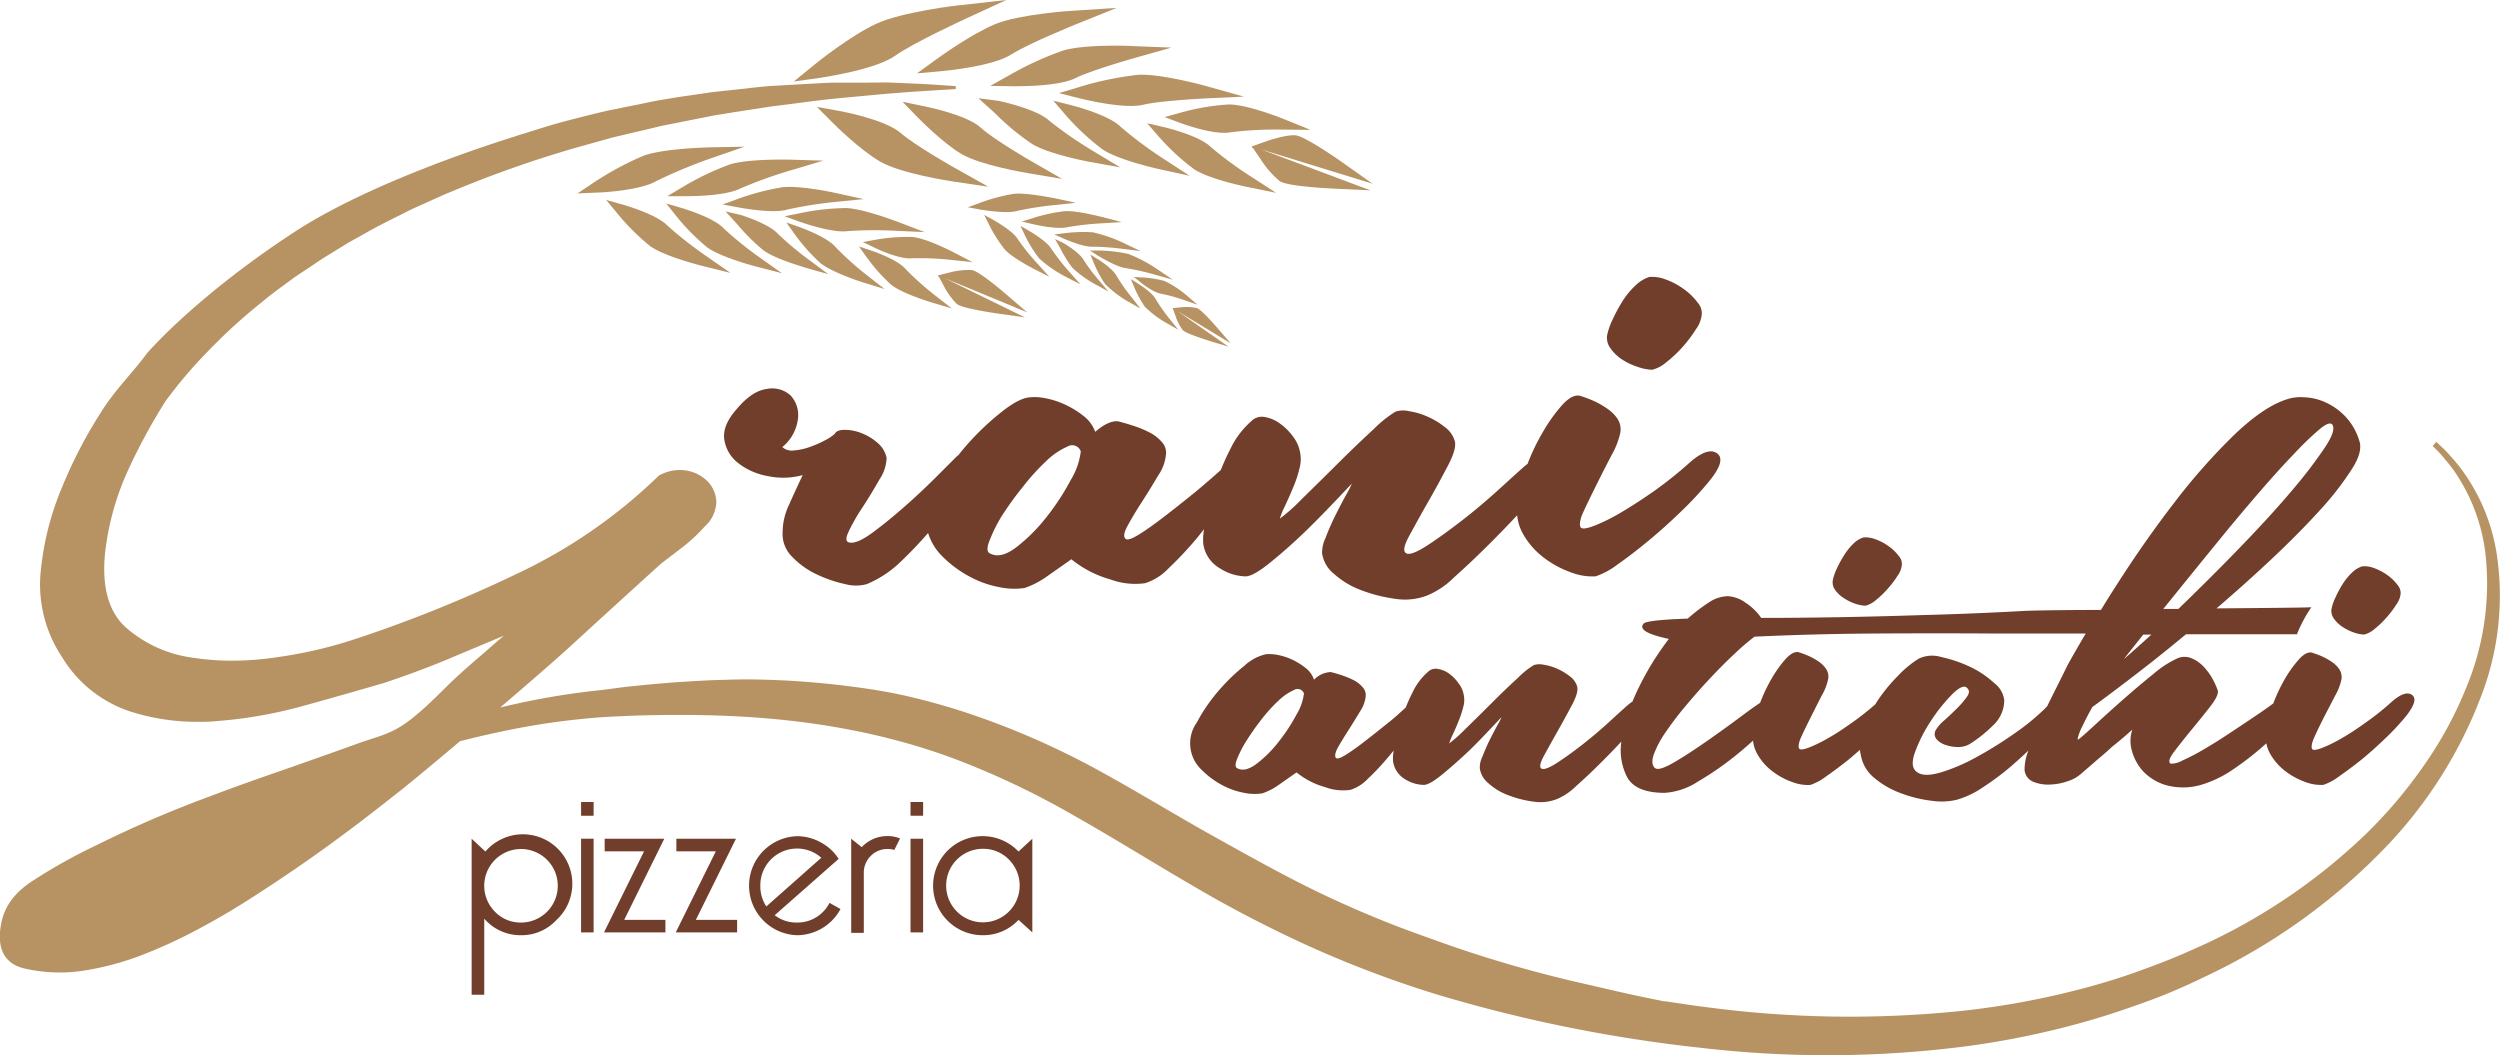 <svg xmlns="http://www.w3.org/2000/svg" viewBox="0 0 436.56 184.25"><defs><style>.cls-1{fill:#703e2b;}.cls-2{fill:#b79263;}</style></defs><g id="Layer_2" data-name="Layer 2"><g id="Livello_1" data-name="Livello 1"><path class="cls-1" d="M91,163.31a8.33,8.33,0,0,1-6.44-2.89v13.29h-2.2V146.46l2.4,2.24a8.63,8.63,0,1,1,12.36,12A8.26,8.26,0,0,1,91,163.31Zm0-2.21a6.42,6.42,0,1,0-4.56-1.88A6.21,6.21,0,0,0,91,161.1Z"/><path class="cls-1" d="M101.47,140.05h2.19v2.4h-2.19Zm0,6.41h2.19v16.36h-2.19Z"/><path class="cls-1" d="M109,160.63h7.2v2.19H105.47l7-14.16h-6.88v-2.2H116Z"/><path class="cls-1" d="M121.51,160.63h7.21v2.19H118l7-14.16h-6.89v-2.2h10.41Z"/><path class="cls-1" d="M144.85,157.66l1.92,1.08a8.66,8.66,0,0,1-7.61,4.57,8.65,8.65,0,0,1,0-17.29,8.42,8.42,0,0,1,4.23,1.12,8.32,8.32,0,0,1,3.06,2.84l-11.17,9.84a6.2,6.2,0,0,0,3.88,1.28,6.27,6.27,0,0,0,5.69-3.44Zm-11,.6,9.57-8.48a6.41,6.41,0,0,0-10.65,4.88A6.4,6.4,0,0,0,133.8,158.26Z"/><path class="cls-1" d="M157.17,146.42l-1,2a3.55,3.55,0,0,0-1.15-.16,4,4,0,0,0-3,1.24,4.13,4.13,0,0,0-1.18,3v10.4h-2.2V146.46l1.84,1.47A6.11,6.11,0,0,1,155,146,5.49,5.49,0,0,1,157.17,146.42Z"/><path class="cls-1" d="M159,140.05h2.2v2.4H159Zm0,6.41h2.2v16.36H159Z"/><path class="cls-1" d="M177.86,160.63a8.4,8.4,0,0,1-6.24,2.68,8.65,8.65,0,1,1,6.24-14.61l2.41-2.24v16.36Zm-6.24-12.41a6.42,6.42,0,1,0,4.56,1.88A6.23,6.23,0,0,0,171.62,148.22Z"/><path class="cls-2" d="M176,51.65c-1.15-1-5-4.24-6.22-4.48a12.45,12.45,0,0,0-3.93.41l-2,.5-.08,0,.08.18,0,.09.08-.06.89,1.65a12.28,12.28,0,0,0,2.28,3.15c1,.76,6,1.5,7.48,1.71l4.39.62L165,48.59l14.36,5.95Z"/><path class="cls-2" d="M159.27,45.1a50.41,50.41,0,0,1,6.85.29l3.71.39-3.31-1.72c-.19-.1-4.68-2.43-7.17-2.67a31.17,31.17,0,0,0-6.54.49l-2.15.39,2,.95C153.08,43.44,157.12,45.34,159.27,45.1Z"/><path class="cls-2" d="M155.62,49.72c1.95,1.56,6.8,3,7,3.08l3.58,1.06-2.94-2.3A51.35,51.35,0,0,1,158.15,47c-1.38-1.67-5.61-3.11-6.09-3.27L150,43.05l1.28,1.78A30.83,30.83,0,0,0,155.62,49.72Z"/><path class="cls-2" d="M154.47,50.48,151.31,48a52.93,52.93,0,0,1-5.39-4.84c-1.43-1.75-5.89-3.35-6.39-3.53l-2.22-.78,1.37,1.91a32.24,32.24,0,0,0,4.56,5.16c2,1.65,7.17,3.3,7.38,3.37Z"/><path class="cls-2" d="M144.64,47.88l-3.23-2.4a54.22,54.22,0,0,1-5.56-4.64c-1.49-1.7-6-3.15-6.51-3.31l-2.64-.6,2,2.18a34.05,34.05,0,0,0,4.58,4.57c2.11,1.59,7.28,3,7.5,3.11Z"/><path class="cls-2" d="M136.55,47.72l-3.74-2.65a62.91,62.91,0,0,1-6.41-5.16c-1.74-1.9-6.89-3.45-7.48-3.62l-2.57-.75L118,37.62a37.73,37.73,0,0,0,5.5,5.58c2.43,1.75,8.34,3.3,8.6,3.36Z"/><path class="cls-2" d="M113.56,43c2.62,1.84,9,3.41,9.22,3.47l4.76,1.18-4-2.79a67.16,67.16,0,0,1-6.93-5.41c-1.88-2-7.4-3.59-8-3.76l-2.75-.77,1.82,2.2A39,39,0,0,0,113.56,43Z"/><path class="cls-2" d="M148,40.36a70.76,70.76,0,0,1,8.46-.06l5,.23-4.68-1.79c-.24-.09-6-2.29-9-2.41a41.4,41.4,0,0,0-7.89.86l-2.88.58,2.77,1C140.28,38.94,145.43,40.72,148,40.36Z"/><path class="cls-2" d="M150.83,34.77l-4.9-1.07c-.26-.06-6.28-1.36-9.31-1a42.72,42.72,0,0,0-7.67,2l-2.76,1,2.88.54c.61.11,6,1.1,8.43.35a74.48,74.48,0,0,1,8.35-1.33Z"/><path class="cls-2" d="M127.52,28.69a48.29,48.29,0,0,0-8.14,3.87l-2.86,1.7h3.32c.7,0,6.87,0,9.47-1.36a78.77,78.77,0,0,1,9-3.22l5.46-1.63-5.69-.17C137.82,27.88,130.82,27.69,127.52,28.69Z"/><path class="cls-2" d="M112.44,27.17a52.9,52.9,0,0,0-8.61,4.61l-3,2,3.59-.16c.76,0,7.43-.38,10.18-2a90.21,90.21,0,0,1,9.61-4l5.82-2-6.16.11C123.54,25.75,116,25.91,112.44,27.17Z"/><path class="cls-2" d="M202.81,51.3a31.11,31.11,0,0,1,4.11,1.15l2.19.76-1.76-1.51a17.13,17.13,0,0,0-4-2.63,18,18,0,0,0-4-.63L198,48.37l1.07.85C199.3,49.42,201.47,51.14,202.81,51.3Z"/><path class="cls-2" d="M203.76,56.44l2,1.15-1.45-1.81a31.63,31.63,0,0,1-2.46-3.48c-.59-1.21-3-2.68-3.22-2.84l-1.16-.72L198,50a19.67,19.67,0,0,0,1.94,3.59A17.9,17.9,0,0,0,203.76,56.44Z"/><path class="cls-2" d="M199.14,53.88l-1.56-2A32.45,32.45,0,0,1,195,48.22c-.62-1.26-3.1-2.87-3.38-3l-1.23-.78.56,1.35a20.62,20.62,0,0,0,2,3.77,19,19,0,0,0,4,3.08Z"/><path class="cls-2" d="M193.56,50.91,191.94,49a32.47,32.47,0,0,1-2.71-3.6c-.66-1.24-3.18-2.76-3.48-2.93l-1.51-.73.9,1.6a21.5,21.5,0,0,0,2.12,3.42,19.37,19.37,0,0,0,4.1,2.94Z"/><path class="cls-2" d="M188.68,49.67l-1.89-2.14a38.85,38.85,0,0,1-3.15-4c-.79-1.4-3.69-3.07-4-3.25l-1.44-.83.71,1.51a22.61,22.61,0,0,0,2.54,4.15,21.49,21.49,0,0,0,4.73,3.26Z"/><path class="cls-2" d="M183.24,48.33l-2.05-2.26a41.17,41.17,0,0,1-3.43-4.26c-.85-1.48-4-3.22-4.32-3.42l-1.57-.85.79,1.59a25.13,25.13,0,0,0,2.77,4.4c1.33,1.49,4.94,3.34,5.09,3.42Z"/><path class="cls-2" d="M196.64,46.83A42.8,42.8,0,0,1,201.78,48l3,.84-2.58-1.75a25.19,25.19,0,0,0-5.14-2.74,25.87,25.87,0,0,0-4.9-.6l-1.83,0,1.55,1C192.19,44.88,195.05,46.68,196.64,46.83Z"/><path class="cls-2" d="M190.83,43.08a43.65,43.65,0,0,1,5.24.38l3.09.38-2.81-1.34a26.25,26.25,0,0,0-5.5-1.93,25.93,25.93,0,0,0-4.93.15l-1.81.22,1.66.74C186.12,41.83,189.23,43.18,190.83,43.08Z"/><path class="cls-2" d="M186.4,39.67a51.53,51.53,0,0,1,5.93-.67l3.53-.21-3.42-.91c-.18,0-4.39-1.16-6.54-1a29.78,29.78,0,0,0-5.47,1.18l-2,.62,2,.48C180.89,39.25,184.63,40.12,186.4,39.67Z"/><path class="cls-2" d="M177.66,36.82a55.12,55.12,0,0,1,6.39-1l3.81-.41-3.75-.81c-.19,0-4.81-1-7.12-.75a32.82,32.82,0,0,0-5.87,1.57l-2.1.77,2.2.42C171.69,36.65,175.77,37.39,177.66,36.82Z"/><path class="cls-2" d="M221.18,24.65l-2.52.9-.1,0,.12.24,0,.11.1-.08,1.37,2a15.92,15.92,0,0,0,3.35,3.83c1.37.87,8,1.23,10,1.32l5.81.27L220.2,26.08l19.48,6-4.75-3.36c-1.62-1.15-7.06-4.91-8.67-5.08S221.53,24.53,221.18,24.65Z"/><path class="cls-2" d="M212.82,57.54c-.69-.8-3-3.45-3.81-3.74a8.57,8.57,0,0,0-2.75-.14l-1.42.14h-.05l0,.14,0,.05.06,0,.44,1.23a8.75,8.75,0,0,0,1.23,2.41c.6.63,4,1.67,5,2l3,.9-8.89-6.2,9.27,5.62Z"/><path class="cls-2" d="M206.13,19.68l-2.77.77,2.69,1c.62.23,6.12,2.22,8.9,1.64a65.14,65.14,0,0,1,9-.46l4.9.05-4.54-1.84c-.26-.11-6.4-2.58-9.69-2.6A40,40,0,0,0,206.13,19.68Z"/><path class="cls-2" d="M222.83,33.67,218.71,31a65.75,65.75,0,0,1-7.25-5.31c-2-2-7.69-3.37-8.34-3.52l-2.8-.65,1.89,2.17a39.77,39.77,0,0,0,6.29,5.85c2.74,1.8,9.25,3.1,9.52,3.15Z"/><path class="cls-2" d="M195.72,22.17c-2.09-2.11-8.1-3.66-8.78-3.83l-3-.75,2,2.33a42.53,42.53,0,0,0,6.59,6.17c2.88,1.91,9.76,3.42,10.05,3.48l5.16,1.13-4.43-2.89A70.13,70.13,0,0,1,195.72,22.17Z"/><path class="cls-2" d="M174.38,17.61l-3.53-.45,2.88,2.59a43.16,43.16,0,0,0,6.53,5.41c3,1.8,9.87,3.08,10.16,3.13l5.2.94L191.1,26.5a69.54,69.54,0,0,1-7.82-5.38C181.12,19.09,175.06,17.75,174.38,17.61Z"/><path class="cls-2" d="M157.61,17.78l2.44,2.52c.18.19,4.52,4.64,7.86,6.6s11.29,3.29,11.62,3.34l5.93,1-5.2-3c-.07,0-6.78-3.92-9-5.95-2.51-2.26-9.42-3.65-10.2-3.8Z"/><path class="cls-2" d="M146.33,19.33l-3.68-.66,2.64,2.65c.19.2,4.88,4.89,8.48,6.94s12.1,3.35,12.45,3.4l6.36.95L167,29.47c-.07,0-7.28-4.1-9.69-6.22C154.57,20.87,147.17,19.48,146.33,19.33Z"/><path class="cls-2" d="M198.79,13.06a55.59,55.59,0,0,0-10.2,2.1l-3.68,1.1,3.73.94c.78.19,7.7,1.88,11,1.09,3-.72,11-1.11,11-1.11l6.56-.31-6.33-1.77C210.56,15,202.77,12.85,198.79,13.06Z"/><path class="cls-2" d="M185.72,8.8a56.15,56.15,0,0,0-9.46,4.33L172.92,15l3.84.06c.81,0,7.93.1,11-1.4,2.76-1.38,10.42-3.55,10.5-3.57l6.31-1.78L198,8.06C197.63,8,189.56,7.69,185.72,8.8Z"/><path class="cls-2" d="M163.66,10.25l-3.53,2.56,4.35-.39c.9-.09,9-.87,12.18-2.95C179.6,7.59,188,4.2,188.07,4.17L195,1.38l-7.44.48c-.39,0-9.55.62-13.74,2.34S163.9,10.07,163.66,10.25Z"/><path class="cls-2" d="M156.33,9.72c3.08-2.2,12-6.3,12.06-6.34L175.73,0l-8,.9c-.42,0-10.29,1.19-14.74,3.26S142.55,11,142.3,11.23l-3.68,3,4.68-.65C144.28,13.4,152.94,12.13,156.33,9.72Z"/><path class="cls-2" d="M435.9,96.18a33.64,33.64,0,0,0-6.53-14.84l-.83-1-.78-.87c-.48-.54-.9-1-1.26-1.31l-1.07-1-.63.71,1,1c.33.34.71.78,1.15,1.33.23.26.47.55.72.86l.76,1A32.12,32.12,0,0,1,434,96.52a47.21,47.21,0,0,1-3.36,23.62,67.13,67.13,0,0,1-7,13,81.94,81.94,0,0,1-10.58,12.58,103.32,103.32,0,0,1-30.73,20.35c-3,1.36-6.12,2.53-9.29,3.67s-6.45,2.12-9.81,3a142,142,0,0,1-20.81,3.8,189.29,189.29,0,0,1-44.31-.65c-1.82-.2-3.81-.53-5.74-.81l-1.46-.22-.18,0-.1,0-.35-.07-.71-.14-2.83-.58c-3.77-.79-7.52-1.7-11.27-2.55a217.82,217.82,0,0,1-22.11-6.36c-3.6-1.29-7.2-2.53-10.73-3.93s-7-2.89-10.45-4.5c-6.87-3.2-13.46-6.91-20.16-10.64s-13.33-7.82-20.29-11.62a140,140,0,0,0-21.85-9.64c-3.76-1.28-7.56-2.36-11.35-3.24s-7.59-1.44-11.34-1.89-7.45-.75-11.09-.92c-1.83-.07-3.64-.13-5.43-.14s-3.57.06-5.33.1c-3.53.14-7,.35-10.37.65-1.68.13-3.39.32-5,.48s-3.19.42-4.9.62a132,132,0,0,0-17.72,3.06c5.29-4.53,10.1-8.72,12.17-10.62,5.28-4.84,10.63-9.72,15.87-14.47,1.19-.92,2.49-1.9,3.91-3A27.65,27.65,0,0,0,123,92a6.08,6.08,0,0,0,2.09-4.33A5.32,5.32,0,0,0,123.5,84a6.64,6.64,0,0,0-3.81-1.85,6.77,6.77,0,0,0-1-.08,7.56,7.56,0,0,0-3.5.9.9.9,0,0,0-.2.14,91,91,0,0,1-24.74,17.09,236.18,236.18,0,0,1-28.33,11.43,78.06,78.06,0,0,1-13.57,3.14,53.26,53.26,0,0,1-7.84.6,44.6,44.6,0,0,1-7-.54A22.14,22.14,0,0,1,22,109.59c-3-2.69-4.22-7-3.67-12.88a47.58,47.58,0,0,1,4.18-14.92,104.39,104.39,0,0,1,6.38-11.72c.19-.25.36-.5.56-.75a80.31,80.31,0,0,1,7-8.12,96.46,96.46,0,0,1,9.36-8.51c1.72-1.45,3.62-2.78,5.51-4.19,1-.69,2-1.33,3-2s2-1.37,3.06-2l3.16-1.94c1.07-.64,2.19-1.22,3.28-1.85,2.19-1.26,4.49-2.37,6.79-3.53,1.14-.6,2.33-1.12,3.51-1.65l3.56-1.6c2.41-1,4.84-2,7.27-2.92s4.92-1.81,7.39-2.65,5-1.6,7.42-2.34L107,24l7.28-1.72c1.19-.3,2.38-.53,3.57-.76l3.51-.7,3.44-.68c1.15-.18,2.28-.36,3.38-.55l6.49-1,6.08-.77c3.9-.55,7.49-.82,10.67-1.13,1.6-.14,3.08-.3,4.46-.4L159.7,16l7.2-.45,0-.51L165,14.91c-1.24-.07-3.06-.23-5.37-.31l-3.84-.17c-1.4-.06-2.9,0-4.52,0l-5.15,0c-1.81,0-3.71.16-5.69.25l-6.22.36c-2.13.18-4.34.46-6.61.7l-3.46.38-3.53.52c-1.19.17-2.39.34-3.6.55s-2.44.39-3.66.66l-7.48,1.52c-2.51.6-5,1.22-7.59,1.91s-5.08,1.53-7.64,2.3l-.83.28c-7.34,2.31-26.2,8.67-38.47,16.7S30.18,56.63,25.65,61.71c-2.06,2.87-5.2,6-7.49,9.47a81.32,81.32,0,0,0-7.5,14.33,50.25,50.25,0,0,0-3.6,14.84,22.82,22.82,0,0,0,3.73,14.32,21.93,21.93,0,0,0,11.74,9.5,38.23,38.23,0,0,0,12,1.88c.95,0,1.93,0,2.9-.1a78.37,78.37,0,0,0,15.54-2.69c5.07-1.4,9.8-2.75,14.09-4,4.25-1.42,8.51-3,12.65-4.78L88,111c-1,.85-2,1.69-2.91,2.52-2.55,2.18-5.18,4.43-7.61,6.87-6.74,6.73-8.52,7.31-12.83,8.71l-1.39.46c-4.4,1.59-8.72,3.11-12.89,4.58C45.55,135.81,41,137.4,36.83,139a197.4,197.4,0,0,0-20,8.6,94.89,94.89,0,0,0-10.79,6c-3.23,2-5.1,4.39-5.75,7.29-1.28,5.79,1.5,7.69,4.06,8.25a28.07,28.07,0,0,0,6.09.68,27.64,27.64,0,0,0,4.35-.35,49.74,49.74,0,0,0,10.09-2.73,88.62,88.62,0,0,0,9.64-4.44c3.15-1.68,6.14-3.42,8.88-5.18,4.38-2.79,8.67-5.68,12.74-8.6s8.22-6.06,12.27-9.28c2.1-1.59,6.78-5.47,11.93-9.82,2.17-.54,4.37-1.07,6.64-1.55a129.37,129.37,0,0,1,18.3-2.64c6.41-.38,13-.49,19.84-.29,13.57.43,27.95,2.44,41.83,7.67a142.55,142.55,0,0,1,20.36,9.68c6.66,3.75,13.24,7.86,20,11.81a218.87,218.87,0,0,0,21,11,191.63,191.63,0,0,0,22.35,8.48A256.73,256.73,0,0,0,297.25,183a189.54,189.54,0,0,0,46-.28,148.56,148.56,0,0,0,21.55-4.5c3.47-1,6.83-2.15,10.14-3.35s6.51-2.58,9.59-4.08A106.78,106.78,0,0,0,416,148.55a78,78,0,0,0,17.44-27.44A48.75,48.75,0,0,0,435.9,96.18Z"/><path class="cls-1" d="M283.2,62.74A11.19,11.19,0,0,0,286,64.07a8.31,8.31,0,0,0,2.5.5A6,6,0,0,0,291,63.24a21.53,21.53,0,0,0,2.84-2.67,23.69,23.69,0,0,0,2.33-3.1,5.26,5.26,0,0,0,1-2.58,2.84,2.84,0,0,0-.75-2.09A10.67,10.67,0,0,0,294,50.46a12.22,12.22,0,0,0-3.17-1.67,6.19,6.19,0,0,0-2.84-.42,6.28,6.28,0,0,0-2.42,1.5,13.78,13.78,0,0,0-2.26,2.76,27.75,27.75,0,0,0-1.75,3.26,11.59,11.59,0,0,0-.92,2.67,3.08,3.08,0,0,0,.58,2.25A7.43,7.43,0,0,0,283.2,62.74Z"/><path class="cls-1" d="M321.93,104.41a8.15,8.15,0,0,0,2,1,6.14,6.14,0,0,0,1.83.36,4.49,4.49,0,0,0,1.84-1,15.21,15.21,0,0,0,2.07-2,16.18,16.18,0,0,0,1.71-2.26,3.81,3.81,0,0,0,.73-1.89,2.05,2.05,0,0,0-.54-1.53,8,8,0,0,0-1.77-1.71,9.39,9.39,0,0,0-2.32-1.22,4.77,4.77,0,0,0-2.08-.31,4.5,4.5,0,0,0-1.77,1.1A10.3,10.3,0,0,0,322,97a20.41,20.41,0,0,0-1.29,2.38,8.88,8.88,0,0,0-.67,2,2.26,2.26,0,0,0,.43,1.65A5.48,5.48,0,0,0,321.93,104.41Z"/><path class="cls-1" d="M409.08,102a20.32,20.32,0,0,0-1.28,2.38,8.38,8.38,0,0,0-.67,2,2.26,2.26,0,0,0,.43,1.65,5.32,5.32,0,0,0,1.46,1.41,8.57,8.57,0,0,0,2,1,5.84,5.84,0,0,0,1.83.37,4.46,4.46,0,0,0,1.83-1,14.71,14.71,0,0,0,2.08-2,17,17,0,0,0,1.71-2.26,3.84,3.84,0,0,0,.74-1.89,2.15,2.15,0,0,0-.56-1.53,7.77,7.77,0,0,0-1.76-1.71,9.8,9.8,0,0,0-2.33-1.22,4.58,4.58,0,0,0-2.08-.3,4.45,4.45,0,0,0-1.77,1.1A10.3,10.3,0,0,0,409.08,102Z"/><path class="cls-1" d="M421.17,121.34q-1.21-.86-3.66,1.34a46.07,46.07,0,0,1-4.46,3.54c-1.5,1.07-2.89,2-4.15,2.7a23.79,23.79,0,0,1-3.3,1.64c-.94.37-1.52.47-1.77.31s-.24-.89.25-2,1.05-2.25,1.7-3.55l2-3.85a9.93,9.93,0,0,0,1.1-2.87,2.48,2.48,0,0,0-.37-1.71,4.72,4.72,0,0,0-1.28-1.28,11.45,11.45,0,0,0-1.77-1,17.47,17.47,0,0,0-1.83-.67c-.66-.08-1.39.32-2.2,1.22a21.06,21.06,0,0,0-2.45,3.42,28.27,28.27,0,0,0-2,4.25q-1.57,1.16-3.62,2.53t-4.4,2.93q-2.32,1.53-4.34,2.69a33.93,33.93,0,0,1-3.54,1.83,4,4,0,0,1-2,.55c-.48-.24-.3-.93.56-2.07s1.87-2.42,3.05-3.85,2.28-2.79,3.29-4.09,1.45-2.24,1.29-2.81a15.53,15.53,0,0,0-.85-1.9,10.84,10.84,0,0,0-1.59-2.2,6.19,6.19,0,0,0-2.2-1.52,3.13,3.13,0,0,0-2.57.12,17.93,17.93,0,0,0-4,2.63c-1.67,1.34-3.36,2.77-5.07,4.27s-3.3,2.93-4.76,4.28-2.44,2.22-2.94,2.63-.54.36-.42-.13a9.75,9.75,0,0,1,.79-1.95q.62-1.35,1.71-3.3,4.53-3.3,10-7.57c2.13-1.68,4.25-3.4,6.36-5.14,9.56,0,17.83,0,19.37,0a24,24,0,0,1,2.52-4.72c-1.11.07-8.12.13-16.56.2q4.89-4.2,9.38-8.4,4.89-4.59,8.55-8.61a52.2,52.2,0,0,0,5.68-7.28C412,79.91,412.42,78.22,412,77a10.65,10.65,0,0,0-2.51-4.34A11.21,11.21,0,0,0,406,70.22a9.87,9.87,0,0,0-3.72-.85,7.56,7.56,0,0,0-3.12.42q-4,1.33-9.1,6.23a107.69,107.69,0,0,0-10.26,11.6q-5.19,6.72-10.08,14.36c-1,1.54-1.92,3-2.84,4.53-6.91,0-12.34.11-13.4.17q-8.92.5-18.2.74-7.33.24-14.42.36t-13.31.12a9.76,9.76,0,0,0-2.69-2.62,5.74,5.74,0,0,0-3.18-1.17,6.11,6.11,0,0,0-3.3,1.11,30.92,30.92,0,0,0-3.66,2.8q-7.1.26-7.69.86c-.9,1,.57,1.87,4.39,2.69a50.34,50.34,0,0,0-5.25,8.49c-.41.83-.77,1.64-1.1,2.45a5,5,0,0,0-.73.54q-1,.86-3.18,2.87c-1.46,1.34-3,2.67-4.7,4s-3.2,2.41-4.58,3.3-2.28,1.22-2.69,1-.26-1,.43-2.26,1.48-2.69,2.38-4.28,1.73-3.11,2.51-4.58,1.07-2.52.91-3.18a3.34,3.34,0,0,0-1.22-1.77,10.34,10.34,0,0,0-2.2-1.34,9.18,9.18,0,0,0-2.44-.73,3.19,3.19,0,0,0-1.71.06,14,14,0,0,0-2.75,2.2c-1.43,1.3-2.95,2.76-4.58,4.39s-3.18,3.16-4.64,4.58a25.52,25.52,0,0,1-2.81,2.51,9.5,9.5,0,0,1,.61-1.53c.32-.69.67-1.46,1-2.32a16.33,16.33,0,0,0,.85-2.56,4.36,4.36,0,0,0,.06-2.14,4.43,4.43,0,0,0-.85-1.89,7.33,7.33,0,0,0-1.65-1.72,4.68,4.68,0,0,0-2-.85,1.9,1.9,0,0,0-1.77.55,10.79,10.79,0,0,0-2.62,3.48c-.46.89-.86,1.8-1.23,2.71-1.09,1-2.18,2-3.29,2.85-1.51,1.22-2.88,2.3-4.09,3.23a37,37,0,0,1-3.12,2.2c-.85.53-1.41.72-1.65.55s-.25-.81.24-1.71,1.11-1.91,1.84-3.05,1.42-2.26,2.08-3.36a5.77,5.77,0,0,0,1-2.62,2,2,0,0,0-.49-1.59,5.14,5.14,0,0,0-1.52-1.23,15,15,0,0,0-2-.85c-.73-.25-1.43-.45-2.07-.61a4.23,4.23,0,0,0-2.94,1.34,4.27,4.27,0,0,0-1.4-2,11.71,11.71,0,0,0-2.32-1.47,10.76,10.76,0,0,0-2.57-.85,7.17,7.17,0,0,0-2.14-.13,8.22,8.22,0,0,0-3.72,2,33.65,33.65,0,0,0-4.59,4.46,30.14,30.14,0,0,0-3.72,5.44,6.32,6.32,0,0,0,.92,8.36,14.52,14.52,0,0,0,3.36,2.51,12.83,12.83,0,0,0,3.84,1.4,9,9,0,0,0,3.3.12,11,11,0,0,0,2.93-1.52c1-.69,2-1.41,3.06-2.14a13.7,13.7,0,0,0,4.95,2.56,9.06,9.06,0,0,0,4.45.49,7.13,7.13,0,0,0,3.06-1.95,42.39,42.39,0,0,0,3.66-3.91c.29-.34.56-.68.84-1a8,8,0,0,0-.11,1.88,4.36,4.36,0,0,0,2.08,3.11,6.39,6.39,0,0,0,3.3,1c.65,0,1.73-.61,3.23-1.84s3-2.56,4.53-4,3.43-3.47,5.8-6a9.15,9.15,0,0,1-.67,1.34c-.45.82-.92,1.71-1.41,2.69s-.91,2-1.28,2.93a4.2,4.2,0,0,0-.43,2,4.13,4.13,0,0,0,1.53,2.62,10.63,10.63,0,0,0,3.48,2.08,19.06,19.06,0,0,0,4.34,1.1,8,8,0,0,0,4.09-.43,10.86,10.86,0,0,0,3.42-2.32c1.47-1.3,3-2.75,4.58-4.34,1.18-1.18,2.26-2.3,3.28-3.39a10.27,10.27,0,0,0,1,6.2c1,1.84,3.2,2.75,6.54,2.75a12,12,0,0,0,5.8-1.95A53.33,53.33,0,0,0,303,132q1.68-1.35,3.12-2.67a6.06,6.06,0,0,0,.79,2.42,9.86,9.86,0,0,0,2.68,3,12.91,12.91,0,0,0,3.42,1.83,7.75,7.75,0,0,0,3.12.49,9.91,9.91,0,0,0,2.81-1.53q1.83-1.27,4-3c.62-.52,1.24-1.06,1.86-1.61a4.73,4.73,0,0,0,.15.94,6.55,6.55,0,0,0,2.38,4,15.33,15.33,0,0,0,4.71,2.68,22.7,22.7,0,0,0,5.31,1.29,11.53,11.53,0,0,0,4.34-.18,15.94,15.94,0,0,0,4.52-2.14,47.69,47.69,0,0,0,5.07-3.79c1-.88,2-1.78,2.95-2.68a8.5,8.5,0,0,0-.69,3.47,2.47,2.47,0,0,0,1.52,2A6.85,6.85,0,0,0,358,137a10.32,10.32,0,0,0,3.18-.62,6.25,6.25,0,0,0,2.38-1.4c.57-.49,1.34-1.14,2.32-2s2-1.67,2.93-2.57c1.14-.89,2.33-1.91,3.55-3a6.1,6.1,0,0,0-.07,3.72,8.7,8.7,0,0,0,2,3.61,9,9,0,0,0,4,2.38,11.29,11.29,0,0,0,6.05-.06,19.75,19.75,0,0,0,5.68-2.75,50.46,50.46,0,0,0,5.62-4.4l.12-.11a6,6,0,0,0,.73,1.94,10,10,0,0,0,2.69,3,12.91,12.91,0,0,0,3.42,1.83,7.7,7.7,0,0,0,3.11.49,9.78,9.78,0,0,0,2.81-1.53q1.84-1.27,4-3c1.43-1.18,2.83-2.45,4.22-3.79a41.26,41.26,0,0,0,3.54-3.85C421.66,123.09,422,121.91,421.17,121.34Zm-194.76,3.42a30.87,30.87,0,0,1-3.12,4.76,20.91,20.91,0,0,1-3.85,3.85c-1.34,1-2.46,1.28-3.35.8-.41-.17-.43-.71-.06-1.65a19.42,19.42,0,0,1,1.64-3.18,45.05,45.05,0,0,1,2.63-3.73,26.8,26.8,0,0,1,3-3.3,9.43,9.43,0,0,1,2.69-1.83,1.17,1.17,0,0,1,1.71.62A9.14,9.14,0,0,1,226.41,124.76Zm144.44-9.65,3.41-4.29h1.42C373.41,112.88,371.8,114.32,370.85,115.11ZM388.2,93.48c2.19-2.69,4.38-5.27,6.53-7.76s4.11-4.64,5.87-6.47A53.73,53.73,0,0,1,405,75c1.18-1,1.94-1.27,2.27-.86.48.65.05,2-1.29,4a80.42,80.42,0,0,1-5.49,7.21c-2.32,2.77-5,5.72-8,8.86s-5.94,6.1-8.8,8.91c-1.14,1.13-2.23,2.19-3.29,3.21l-2.63,0Q383.36,99.39,388.2,93.48Zm-30.71,29.84c-.14.14-.29.29-.44.46a40.36,40.36,0,0,1-5.25,4.28,68.19,68.19,0,0,1-6.66,4.15,32.24,32.24,0,0,1-6.29,2.69c-2,.57-3.34.53-4.16-.12s-.9-1.75-.24-3.54a25.85,25.85,0,0,1,2.75-5.38,29.61,29.61,0,0,1,3.66-4.58c1.26-1.26,2.14-1.65,2.63-1.16s.41.91,0,1.53a14.47,14.47,0,0,1-1.71,2c-.73.74-1.49,1.45-2.26,2.14a6.63,6.63,0,0,0-1.53,1.77,1.41,1.41,0,0,0,.18,1.53,3.56,3.56,0,0,0,1.59,1,6.63,6.63,0,0,0,2.2.36,3.94,3.94,0,0,0,2.14-.61,24.13,24.13,0,0,0,4-3.23,6,6,0,0,0,1.89-4.35,4.45,4.45,0,0,0-1.77-3,16.66,16.66,0,0,0-4.21-2.82,23,23,0,0,0-5-1.7,5.46,5.46,0,0,0-4,.3,18.35,18.35,0,0,0-3.48,2.87,30,30,0,0,0-3.67,4.46c-.14.21-.27.42-.4.64-1.32,1.14-2.65,2.2-4,3.15s-2.88,2-4.15,2.69a23.79,23.79,0,0,1-3.3,1.64c-.93.37-1.52.47-1.76.31s-.25-.89.24-2,1.06-2.25,1.71-3.55,1.3-2.58,1.95-3.85a9.36,9.36,0,0,0,1.1-2.87,2.48,2.48,0,0,0-.36-1.71,5,5,0,0,0-1.28-1.28,12,12,0,0,0-1.78-1,16.69,16.69,0,0,0-1.83-.67c-.65-.08-1.39.32-2.2,1.22a21.05,21.05,0,0,0-2.44,3.42,28.36,28.36,0,0,0-2,4.22c-.76.5-1.77,1.22-3.08,2.19-1.91,1.43-3.91,2.88-6,4.34s-4,2.73-5.81,3.79-2.93,1.43-3.42,1.1-.67-1.16-.31-2.26a17,17,0,0,1,2-3.85,55.57,55.57,0,0,1,3.61-4.76c1.42-1.71,2.87-3.34,4.33-4.89s2.89-3,4.28-4.28a38.29,38.29,0,0,1,3.42-2.93q10.14-.48,20.88-.55t21.08,0l15.88,0c-1.12,1.89-2.19,3.74-3.18,5.53C359.74,118.85,358.54,121.16,357.49,123.32Z"/><path class="cls-1" d="M210.26,92.41a9.82,9.82,0,0,0-.14,2.56A5.88,5.88,0,0,0,213,99.23a8.67,8.67,0,0,0,4.51,1.42c.89,0,2.36-.83,4.42-2.51s4.12-3.5,6.19-5.51,4.7-4.73,7.93-8.18a12.28,12.28,0,0,1-.92,1.84c-.61,1.11-1.25,2.33-1.92,3.67a41,41,0,0,0-1.75,4,5.82,5.82,0,0,0-.59,2.67,5.65,5.65,0,0,0,2.09,3.59,14.74,14.74,0,0,0,4.76,2.85,26.72,26.72,0,0,0,5.93,1.5,10.85,10.85,0,0,0,5.59-.59,14.7,14.7,0,0,0,4.69-3.17q3-2.67,6.26-5.93,2.55-2.55,4.74-4.9a8.37,8.37,0,0,0,1.11,3.4,13.42,13.42,0,0,0,3.67,4.09,17.14,17.14,0,0,0,4.68,2.5,10.16,10.16,0,0,0,4.26.67,13.37,13.37,0,0,0,3.84-2.09q2.51-1.75,5.43-4.17t5.76-5.18A58.91,58.91,0,0,0,298.49,84q3-3.67,1.33-4.85t-5,1.84a69.34,69.34,0,0,1-6.09,4.84c-2.07,1.45-4,2.68-5.69,3.68a33.5,33.5,0,0,1-4.51,2.25c-1.28.5-2.09.65-2.42.42s-.33-1.22.33-2.67,1.45-3.06,2.34-4.85,1.78-3.53,2.68-5.26a13.49,13.49,0,0,0,1.5-3.92,3.38,3.38,0,0,0-.5-2.34,6.51,6.51,0,0,0-1.76-1.75A14,14,0,0,0,278.27,70a19.44,19.44,0,0,0-2.5-.92c-.9-.11-1.9.45-3,1.67a28.24,28.24,0,0,0-3.34,4.68A37.32,37.32,0,0,0,266.75,81c-.17.12-.33.25-.51.4-.89.78-2.33,2.09-4.34,3.92s-4.15,3.66-6.43,5.43-4.37,3.29-6.27,4.52-3.11,1.67-3.67,1.33-.36-1.36.59-3.09,2-3.67,3.25-5.84,2.37-4.26,3.43-6.27,1.47-3.45,1.25-4.34a4.55,4.55,0,0,0-1.67-2.42,13.4,13.4,0,0,0-3-1.84,12.5,12.5,0,0,0-3.34-1,4.32,4.32,0,0,0-2.34.08,19.83,19.83,0,0,0-3.76,3q-2.91,2.67-6.26,6t-6.35,6.26a32.92,32.92,0,0,1-3.84,3.43,12.63,12.63,0,0,1,.84-2.09c.44-.94.92-2,1.41-3.18a20.6,20.6,0,0,0,1.18-3.5,6,6,0,0,0,.08-2.93,6.32,6.32,0,0,0-1.17-2.59A10,10,0,0,0,223.56,74a6.17,6.17,0,0,0-2.67-1.17,2.58,2.58,0,0,0-2.42.75,15.08,15.08,0,0,0-3.59,4.76c-.63,1.23-1.19,2.47-1.7,3.73-1.48,1.34-3,2.65-4.48,3.87q-3.09,2.51-5.6,4.43t-4.26,3q-1.76,1.08-2.25.75-.68-.51.33-2.34c.67-1.22,1.5-2.62,2.51-4.18s1.94-3.09,2.83-4.59a7.66,7.66,0,0,0,1.34-3.59,2.7,2.7,0,0,0-.67-2.18,7,7,0,0,0-2.09-1.67,17.75,17.75,0,0,0-2.75-1.16c-1-.34-2-.62-2.84-.84-1.12-.11-2.45.5-4,1.84a6,6,0,0,0-1.92-2.68,16,16,0,0,0-3.18-2,14.27,14.27,0,0,0-3.5-1.17,9.27,9.27,0,0,0-2.92-.17c-1.24.12-2.93,1-5.1,2.76a46,46,0,0,0-6.27,6.1q-.51.6-1,1.23c-.12.09-.23.17-.34.27l-3.68,3.68c-1.67,1.66-3.45,3.34-5.34,5s-3.71,3.15-5.43,4.43-3,1.91-3.93,1.91-1.06-.6-.5-1.83a32.83,32.83,0,0,1,2.42-4.26q1.59-2.43,3-4.93a7.09,7.09,0,0,0,1.26-3.84,4.8,4.8,0,0,0-1.59-2.59,9.35,9.35,0,0,0-2.76-1.67,8.06,8.06,0,0,0-2.93-.59c-.94,0-1.53.23-1.75.67a7.5,7.5,0,0,1-1.75,1.17,18.54,18.54,0,0,1-2.68,1.17,10.44,10.44,0,0,1-2.75.59,2.47,2.47,0,0,1-2-.59,7.52,7.52,0,0,0,2.75-5.1A5,5,0,0,0,138,69a4.78,4.78,0,0,0-4.09-1.08q-2.6.33-5.26,3.51c-1.68,1.89-2.4,3.65-2.18,5.26a6.4,6.4,0,0,0,2.34,4.1,11.69,11.69,0,0,0,5.18,2.33,12.89,12.89,0,0,0,6.18-.16q-1.34,2.83-2.42,5.26a11.13,11.13,0,0,0-1.08,4.59,5.59,5.59,0,0,0,1.67,4.43,14.28,14.28,0,0,0,4.34,3.09,22.18,22.18,0,0,0,4.92,1.67,7.16,7.16,0,0,0,3.77,0,19.05,19.05,0,0,0,6-4c1.65-1.56,3.2-3.21,4.7-4.92a9.85,9.85,0,0,0,2.49,4.08,19.8,19.8,0,0,0,4.58,3.43,17.59,17.59,0,0,0,5.27,1.92,12.59,12.59,0,0,0,4.51.17,15.43,15.43,0,0,0,4-2.09l4.17-2.93a18.79,18.79,0,0,0,6.77,3.51,12.62,12.62,0,0,0,6.1.67,9.73,9.73,0,0,0,4.17-2.67,59.67,59.67,0,0,0,5-5.35ZM187,83.78a42.31,42.31,0,0,1-4.26,6.52,30.05,30.05,0,0,1-5.26,5.26q-2.76,2.09-4.6,1.08c-.56-.22-.58-1-.08-2.25A27,27,0,0,1,175,90,56.43,56.43,0,0,1,178.63,85a38,38,0,0,1,4.09-4.51,12.67,12.67,0,0,1,3.68-2.51,1.59,1.59,0,0,1,2.33.84A12.34,12.34,0,0,1,187,83.78Z"/></g></g></svg>